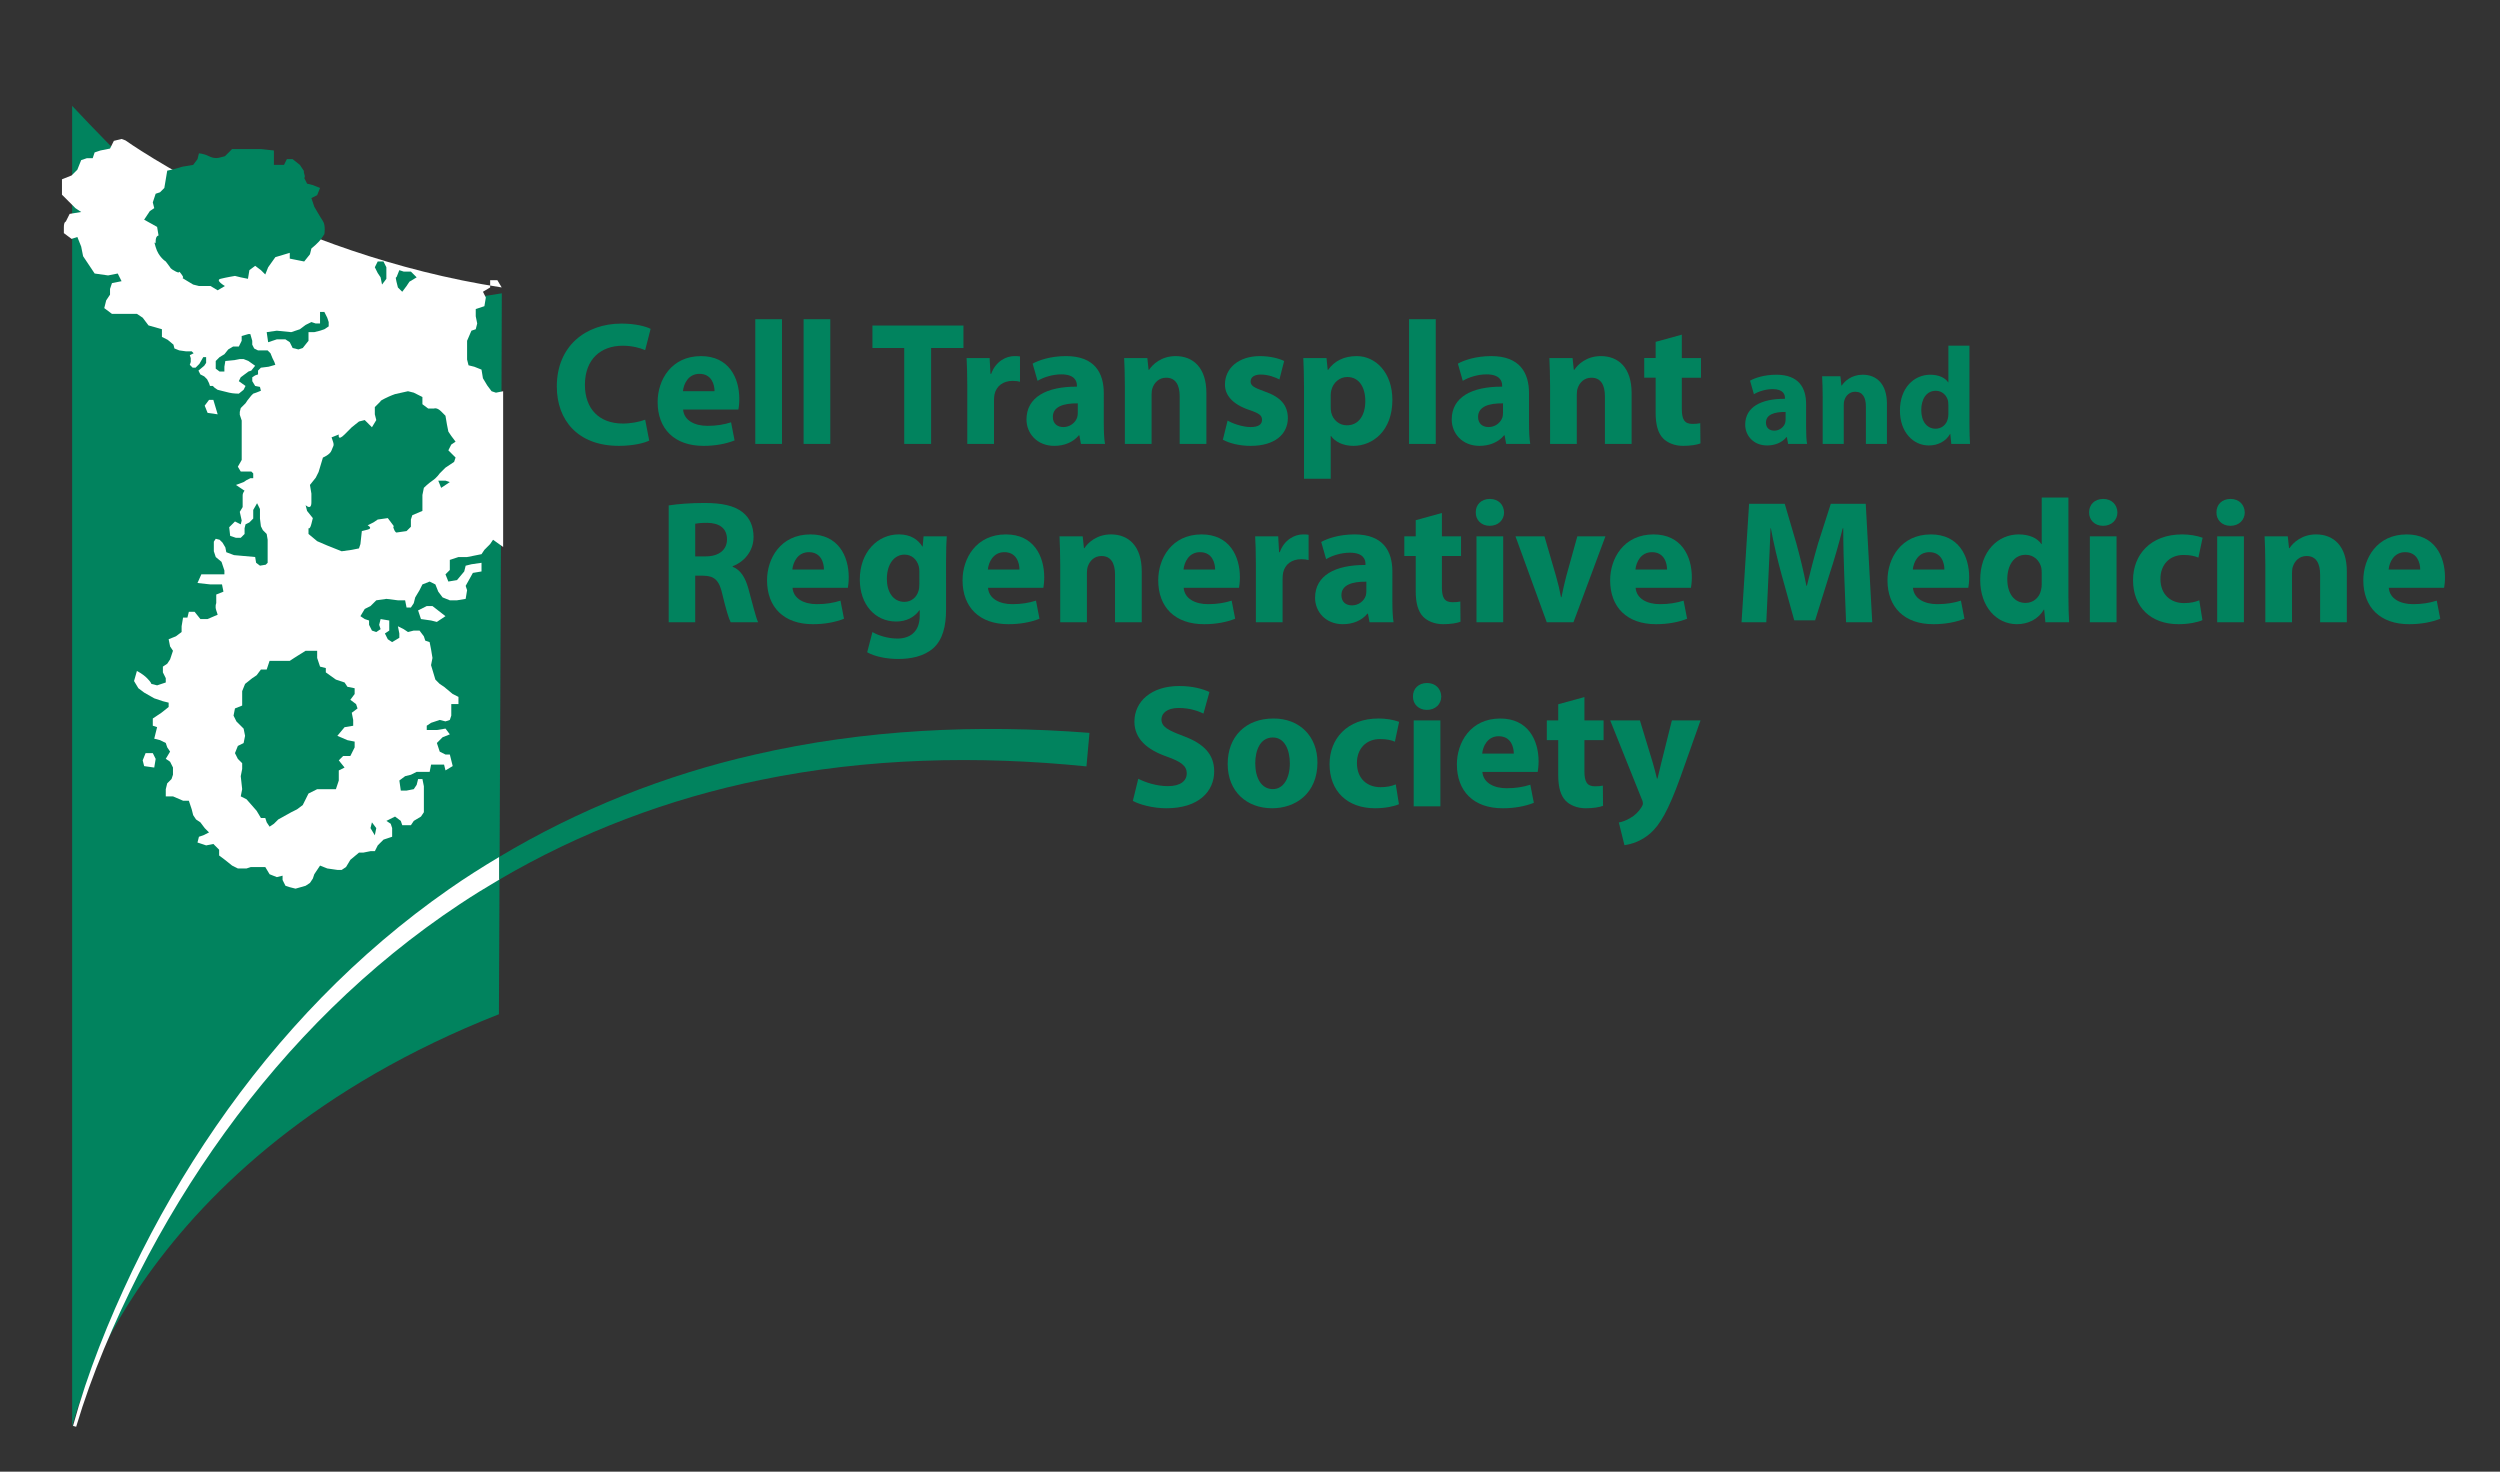 <?xml version="1.0" encoding="utf-8"?>
<!-- Generator: Adobe Illustrator 16.0.5, SVG Export Plug-In . SVG Version: 6.00 Build 0)  -->
<!DOCTYPE svg PUBLIC "-//W3C//DTD SVG 1.1//EN" "http://www.w3.org/Graphics/SVG/1.1/DTD/svg11.dtd">
<svg version="1.1" id="Layer_1" xmlns="http://www.w3.org/2000/svg" xmlns:xlink="http://www.w3.org/1999/xlink" x="0px" y="0px"
	 width="272.654px" height="160.502px" viewBox="0 0 272.654 160.502" enable-background="new 0 0 272.654 160.502"
	 xml:space="preserve">
<rect x="0" y="0" width="272.654" height="160.502" fill="#333333" stroke="none"/>
<g>
	<path fill="#01835E" d="M54.727,31.988c-23.272,4.087-36.48-9.436-46.858-20.441c0,12.298,0,144.038,0,144.038
		s6.604-29.244,46.543-44.971C54.411,110.614,54.727,41.423,54.727,31.988z"/>
	<g>
		<path fill="#FFFFFF" d="M13.258,15.155l-0.84,0.207L12,16.202l-1.048,0.21l-0.631,0.211l-0.21,0.627H9.483l-0.629,0.212
			l-0.419,1.046l-0.629,0.628l-1.048,0.419v0.63v1.049l0.629,0.629l0.838,0.838l0.146,0.098l0.483,0.321l-1.258,0.208l-0.42,0.84
			c0,0-0.211,0-0.211,0.629s0,0.629,0,0.629l0.841,0.628l0.629-0.21l0.419,1.049l0.209,1.05l0.839,1.257l0.419,0.63l1.468,0.209
			l1.05-0.209l0.419,0.838l-1.048,0.21L12,31.507v0.629l-0.419,0.628l-0.21,0.839l0.839,0.629h0.838h0.629h1.257l0.629,0.417
			l0.631,0.841l1.467,0.418v0.838l0.629,0.314l0.629,0.527l0.106,0.417l0.522,0.211l0.734,0.102h0.629l0.209,0.212L20.7,38.74
			l0.104,0.313v0.423L20.7,39.788l0.314,0.314h0.315l0.418-0.42l0.419-0.732h0.315v0.314v0.312l-0.209,0.316l-0.63,0.526
			l0.211,0.417l0.419,0.212l0.314,0.314l0.209,0.417l0.105,0.315h0.312l0.212,0.211l0.313,0.208l0.419,0.106
			c0.838,0.207,0.419,0.104,0.838,0.207c0.421,0.107,1.051,0.107,1.051,0.107l0.522-0.42l0.21-0.419l-0.732-0.523l0.208-0.42
			l0.84-0.629l0.312-0.103l0.421-0.526l-0.733-0.522l-0.525-0.209h-0.419l-0.525,0.103l-1.048,0.106l-0.104,0.627v0.524h-0.525
			l-0.419-0.315V39.37l0.419-0.42l0.525-0.315l0.419-0.524l0.524-0.314h0.63l0.312-0.63v-0.523l0.735-0.211h0.209l0.209,0.734v0.422
			l0.21,0.417l0.42,0.211h0.628h0.42l0.313,0.314l0.211,0.522l0.21,0.423l0.104,0.312l-0.732,0.208l-0.841,0.105l-0.312,0.316v0.417
			l-0.314,0.107l-0.315,0.208v0.42l0.315,0.523l0.523,0.105l0.104,0.42l-0.522,0.207l-0.315,0.107l-0.21,0.208l-0.419,0.523
			l-0.209,0.317l-0.524,0.525l-0.104,0.417v0.315l0.209,0.63c0,0,0,0,0,0.312c0,0.315,0,0.211,0,0.527c0,0.314,0,0.628,0,0.628
			v2.829L25.941,50.9l0.314,0.524h0.524h0.628l0.21,0.208v0.525h-0.313l-0.419,0.21l-0.315,0.209l-0.448,0.171l-0.39,0.143
			l0.942,0.63c0,0-0.209,0.209-0.209,0.523c0,0.315,0,0.627,0,0.627v0.631l-0.314,0.524l0.209,0.943l-0.104,0.418l-0.63-0.315
			l-0.208,0.211l-0.421,0.418l0.106,0.942l0.629,0.213h0.523l0.419-0.421v-0.63l0.105-0.419l0.419-0.208l0.419-0.422v-0.627v-0.315
			l0.42-0.733l0.314,0.632v0.627v0.417l0.104,0.842l0.21,0.417l0.42,0.42l0.105,0.63v2.514l-0.21,0.209l-0.629,0.105l-0.419-0.315
			l-0.104-0.629l-2.307-0.206l-0.84-0.317l-0.104-0.525l-0.312-0.524l-0.316-0.312L23.53,58.76l-0.209,0.316V59.6v0.523l0.209,0.629
			l0.629,0.524l0.315,0.944v0.42h-1.153h-0.839h-0.524l-0.42,0.943l1.416,0.155h1.258l0.157,0.788l-0.785,0.314v0.944
			c0,0-0.157,0.313,0,0.785c0.156,0.472,0.156,0.472,0.156,0.472l-1.1,0.472h-0.786l-0.629-0.787h-0.631l-0.155,0.63h-0.474
			l-0.158,0.943v0.629l-0.627,0.47l-0.787,0.316l0.157,0.786l0.315,0.472l-0.315,0.942l-0.313,0.473l-0.472,0.314v0.63l0.314,0.629
			v0.471l-0.944,0.314l-0.629-0.157c0,0,0-0.157-0.471-0.628c-0.474-0.474-1.103-0.786-1.103-0.786l-0.313,1.1l0.472,0.786
			l0.629,0.472l1.102,0.627l0.943,0.316l0.628,0.156v0.471l-0.786,0.628l-0.472,0.315l-0.471,0.314v0.788l0.471,0.156l-0.158,0.628
			l-0.155,0.631l0.629,0.156l0.629,0.312l0.157,0.473l0.313,0.47l-0.471,0.787l0.471,0.315l0.315,0.629v0.787l-0.158,0.472
			l-0.471,0.471L18.08,86.07v0.784h0.786l1.1,0.473h0.629l0.315,0.943l0.157,0.629l0.313,0.472l0.474,0.315l0.471,0.629l0.472,0.472
			l-0.63,0.314l-0.471,0.157l-0.158,0.629l0.474,0.156l0.471,0.159l0.785-0.159l0.63,0.63v0.629l0.629,0.472l0.785,0.629l0.63,0.314
			h0.944l0.471-0.156h0.473h1.101l0.471,0.786l0.788,0.314l0.627-0.157v0.472l0.315,0.629l0.472,0.155l0.628,0.159l1.101-0.314
			l0.473-0.315l0.314-0.472l0.156-0.471l0.63-0.944l0.786,0.314l1.102,0.158h0.471l0.473-0.314l0.472-0.787l0.942-0.787h0.473
			l0.785-0.158h0.472l0.314-0.627l0.63-0.63l0.941-0.314v-0.943l-0.155-0.473l-0.472-0.313l0.943-0.473l0.628,0.473l0.158,0.47
			h0.471h0.474l0.312-0.47l0.787-0.473l0.315-0.471v-1.889v-0.943l-0.158-0.785h-0.472l-0.156,0.629l-0.316,0.472l-0.786,0.155
			h-0.629l-0.157-1.101l0.63-0.471l0.63-0.156l0.629-0.316h0.471h0.944l0.156-0.786h0.942h0.474l0.155,0.628l0.787-0.471
			l-0.313-1.258h-0.474l-0.629-0.317l-0.312-0.943l0.629-0.628l0.786-0.313l-0.474-0.629l-0.941,0.157h-1.103v-0.471l0.473-0.315
			l0.942-0.315l0.629,0.158l0.474-0.158l0.158-0.472v-0.786v-0.472H50v-0.786l-0.63-0.315l-0.942-0.785l-0.474-0.315l-0.471-0.472
			l-0.472-1.573l0.156-0.786l-0.156-0.944l-0.156-0.785l-0.474-0.159L46.227,69.4l-0.474-0.629h-0.629l-0.628,0.159l-0.472-0.315
			l-0.628-0.314l0.155,0.787v0.471l-0.787,0.472l-0.471-0.315l-0.315-0.628l0.474-0.316v-0.627v-0.473l-0.944-0.156l-0.156,0.629
			l0.156,0.471l-0.471,0.315l-0.473-0.159l-0.314-0.627v-0.473l-0.472-0.156L39.308,67.2l0.471-0.786l0.629-0.315l0.63-0.627
			l1.101-0.158l1.259,0.158h0.785l0.156,0.785h0.474l0.312-0.471l0.158-0.631l0.471-0.786l0.315-0.63l0.787-0.313l0.628,0.313
			l0.314,0.788l0.473,0.627l0.786,0.317h0.785l0.944-0.158l0.156-0.945l-0.156-0.472l0.786-1.414l0.943-0.159v-0.943l-1.101,0.159
			l-0.629,0.156l-0.156,0.628l-0.788,0.944l-0.943,0.157l-0.315-0.785l0.474-0.474v-0.627v-0.473L50,60.752h0.942l0.787-0.155
			l0.786-0.158l0.314-0.472l0.628-0.63l0.316-0.47l1.1,0.785V42.67l-0.785,0.156l-0.473-0.156l-0.472-0.628l-0.473-0.787
			l-0.156-0.944l-0.786-0.314l-0.629-0.156l-0.158-0.63v-0.943v-1.102l0.473-1.1l0.471-0.158l0.159-0.628l-0.159-0.787v-0.786
			l0.944-0.314l0.157-0.943l-0.315-0.631l0.786-0.469v-0.789h0.787l0.472,0.789c-23.586-3.618-41.04-16.041-41.04-16.041"/>
		<polygon fill="#FFFFFF" points="47.168,66.099 46.539,66.099 45.597,66.571 45.911,67.515 47.012,67.671 47.642,67.829 
			48.583,67.2 		"/>
		<polygon fill="#FFFFFF" points="16.978,82.766 16.665,82.139 15.878,82.139 15.562,82.924 15.721,83.554 16.822,83.71 		"/>
		<polygon fill="#FFFFFF" points="23.268,43.613 22.797,43.613 22.325,44.243 22.641,45.029 23.74,45.187 		"/>
	</g>
	<g>
		<path fill="#01835E" d="M32.074,71.76l-0.472,0.315h-1.573H29.4l-0.314,0.943h-0.63l-0.471,0.629l-0.472,0.315l-0.785,0.628
			l-0.316,0.786v1.102v0.471l-0.786,0.314l-0.155,0.786l0.313,0.63l0.786,0.786l0.158,0.786l-0.158,0.785l-0.629,0.315l-0.315,0.787
			l0.315,0.627l0.471,0.472v0.629l-0.156,0.786l0.156,1.417l-0.156,0.784l0.63,0.317l1.1,1.255l0.471,0.788h0.474l0.156,0.472
			l0.314,0.472l0.471-0.315l0.474-0.472l1.415-0.785l0.629-0.315l0.629-0.472l0.313-0.627l0.314-0.629l0.944-0.472h0.473h1.571
			l0.314-0.945v-1.1l0.63-0.314l-0.63-0.786l0.472-0.472h0.787l0.471-0.943v-0.63l-0.786-0.155l-1.1-0.473l0.786-0.943l0.941-0.156
			v-0.63l-0.155-0.788l0.629-0.471l-0.158-0.472l-0.628-0.471l0.471-0.631v-0.628l-0.786-0.157l-0.313-0.472l-0.944-0.314
			l-1.101-0.786V72.86l-0.629-0.157L34.59,71.76v-0.786c0,0,0.314,0-0.472,0c-0.787,0-0.787,0-0.787,0L32.074,71.76z"/>
		<path fill="#01835E" d="M39.308,59.337l-0.158,0.472l-0.785,0.158l-1.102,0.155l-1.572-0.627l-1.101-0.473l-0.944-0.786v-0.63
			c0,0,0.158,0.158,0.315-0.472c0.157-0.628,0.157-0.628,0.157-0.628l-0.629-0.785l-0.158-0.63c0,0,0.63,0.63,0.63-0.315
			c0-0.944,0-0.944,0-0.944l0,0l-0.157-0.944l0.629-0.785l0.315-0.628l0.471-1.573c0,0,0.786-0.315,0.943-0.786
			c0.158-0.475,0.313-0.475,0.158-0.946c-0.158-0.471-0.158-0.471-0.158-0.471l0.786-0.312c0,0-0.156,0.784,0.63,0
			c0.786-0.789,0.786-0.789,0.786-0.789l0.785-0.627l0.629-0.158l0.786,0.785l0.473-0.785l-0.158-0.628v-0.786l0.629-0.631
			c0,0-0.156,0,0.471-0.313c0.631-0.316,1.103-0.472,1.103-0.472l1.415-0.315l0.628,0.156l0.944,0.474v0.787l0.629,0.47h0.629
			c0,0,0.315-0.155,0.786,0.315c0.471,0.473,0.471,0.473,0.471,0.473l0.159,0.944l0.156,0.784l0.316,0.471l0.471,0.628l-0.471,0.317
			l-0.316,0.628l0.787,0.786l-0.158,0.472l-0.944,0.63l-0.629,0.626c0,0-0.312,0.473-0.786,0.787
			c-0.471,0.315-0.941,0.788-0.941,0.788c-0.158,0.785-0.158,0.785-0.158,0.785v0.944v0.787l-1.102,0.47l-0.155,0.471v0.789
			l-0.474,0.471l-1.1,0.157c0,0-0.157,0-0.315-0.473c-0.158-0.472,0.315,0.158-0.158-0.472c-0.471-0.628-0.471-0.628-0.471-0.628
			l-1.101,0.156l-0.471,0.317l-0.629,0.315c0,0,0.629,0.312,0,0.47c-0.63,0.157-0.63,0.157-0.63,0.157L39.308,59.337z"/>
		<path fill="#01835E" d="M29.871,17.983V17.04v-0.628l-1.415-0.157h-0.942c0,0-0.628,0-1.415,0s-0.787,0-0.787,0l-0.785,0.786
			l-0.629,0.158c0,0-0.471,0.158-1.101-0.158c-0.63-0.313-1.101-0.313-1.101-0.313l-0.158,0.629l-0.471,0.627l-0.944,0.158
			c0,0-0.157,0-0.628,0.157c-0.471,0.156-1.258,0.313-1.258,0.313l-0.157,0.944L17.922,20.5l-0.471,0.471l-0.474,0.158l-0.312,0.943
			l0.157,0.629l-0.474,0.314c-0.628,0.944-0.628,0.944-0.628,0.944l1.415,0.787l0.157,0.942c0,0-0.315,0-0.315,0.629
			c0,0.629-0.312-0.472,0,0.629c0.315,1.1,1.103,1.572,1.103,1.572l0.471,0.63c0,0,0,0.157,0.63,0.471
			c0.627,0.315,0.156-0.314,0.627,0.315c0.474,0.628-0.312,0.158,0.474,0.628c0.786,0.473,0.786,0.473,0.786,0.473l0.629,0.157
			h1.258l0.786,0.47l0.786-0.47c0,0-1.1-0.63-0.472-0.785c0.628-0.16,1.571-0.315,1.571-0.315l0.63,0.156l0.786,0.16l0.157-0.945
			l0.63-0.472l0.627,0.472l0.474,0.471l0.314-0.786l0.785-1.103l1.573-0.471v0.631l1.572,0.313l0.629-0.785l0.157-0.63
			c0,0,0.787-0.629,1.102-1.101c0.313-0.47,0.313-0.47,0.313-0.47s0.157-0.943-0.157-1.417c-0.314-0.471-0.944-1.572-0.944-1.572
			C33.961,21.6,33.961,21.6,33.961,21.6l0,0l0.629-0.315l0.314-0.786l-0.786-0.314l-0.629-0.157L33.175,19.4c0,0,0.156,0,0-0.473
			c-0.157-0.473,0.156,0-0.157-0.473c-0.314-0.471-0.314-0.471-0.314-0.471l0,0l-0.787-0.627h-0.63l-0.312,0.627H29.871z"/>
		<polygon fill="#01835E" points="29.244,37.324 29.086,36.224 30.188,36.067 31.76,36.224 32.703,35.909 33.331,35.437 
			33.961,35.124 34.433,35.281 34.904,35.281 34.904,34.65 34.904,34.023 35.376,34.023 35.69,34.65 35.848,35.124 35.848,35.595 
			35.376,35.909 34.904,36.067 34.274,36.224 33.646,36.224 33.646,37.167 33.018,37.954 32.546,38.11 31.916,37.954 31.603,37.324 
			31.131,37.011 30.658,37.011 30.188,37.011 		"/>
		<path fill="#01835E" d="M44.812,29.619h-0.787l-0.473-0.156l-0.313,0.785c0,0-0.157-0.156,0,0.472
			c0.158,0.631,0.158,0.631,0.158,0.631l0.471,0.469l0.471-0.627l0.315-0.473l0.787-0.472L44.812,29.619z"/>
		<polygon fill="#01835E" points="41.823,28.518 41.193,28.518 40.879,29.148 41.193,29.777 41.508,30.248 41.665,31.035 
			42.138,30.408 42.138,29.934 42.138,29.148 		"/>
		<polygon fill="#01835E" points="41.037,90.315 40.564,89.686 40.407,90.315 40.879,91.101 		"/>
		<polygon fill="#01835E" points="49.057,52.577 48.583,52.419 47.798,52.419 48.112,53.207 		"/>
	</g>
	<g>
		<path fill="#01835E" d="M70.804,48.052c-0.537,0.268-1.743,0.574-3.313,0.574c-4.465,0-6.764-2.797-6.764-6.476
			c0-4.406,3.142-6.858,7.05-6.858c1.514,0,2.663,0.306,3.18,0.575l-0.593,2.318c-0.594-0.249-1.418-0.479-2.452-0.479
			c-2.318,0-4.119,1.398-4.119,4.272c0,2.586,1.532,4.214,4.138,4.214c0.882,0,1.858-0.191,2.434-0.421L70.804,48.052z"/>
		<path fill="#01835E" d="M74.5,44.661c0.095,1.208,1.283,1.782,2.645,1.782c0.995,0,1.8-0.134,2.586-0.383l0.382,1.973
			c-0.956,0.383-2.126,0.594-3.39,0.594c-3.181,0-5.001-1.858-5.001-4.789c0-2.376,1.476-5,4.732-5c3.027,0,4.176,2.356,4.176,4.674
			c0,0.498-0.057,0.939-0.096,1.149H74.5z M77.93,42.668c0-0.708-0.308-1.896-1.648-1.896c-1.226,0-1.724,1.111-1.801,1.896H77.93z"
			/>
		<path fill="#01835E" d="M82.373,34.813h2.911v13.603h-2.911V34.813z"/>
		<path fill="#01835E" d="M87.642,34.813h2.911v13.603h-2.911V34.813z"/>
		<path fill="#01835E" d="M98.617,37.956h-3.468v-2.453h9.925v2.453h-3.525v10.46h-2.932V37.956z"/>
		<path fill="#01835E" d="M105.494,42.132c0-1.379-0.038-2.28-0.076-3.084h2.51l0.095,1.724h0.078
			c0.479-1.36,1.628-1.935,2.527-1.935c0.27,0,0.402,0,0.614,0.038v2.759c-0.212-0.057-0.46-0.096-0.786-0.096
			c-1.072,0-1.8,0.575-1.992,1.476c-0.038,0.191-0.057,0.421-0.057,0.651v4.751h-2.913V42.132z"/>
		<path fill="#01835E" d="M120.38,46.136c0,0.9,0.038,1.763,0.135,2.28h-2.626l-0.173-0.939h-0.057
			c-0.613,0.747-1.57,1.149-2.682,1.149c-1.896,0-3.027-1.379-3.027-2.874c0-2.434,2.184-3.602,5.498-3.583v-0.134
			c0-0.499-0.268-1.207-1.704-1.207c-0.959,0-1.974,0.326-2.587,0.708l-0.537-1.877c0.652-0.363,1.936-0.823,3.642-0.823
			c3.122,0,4.118,1.839,4.118,4.042V46.136z M117.545,43.99c-1.532-0.02-2.721,0.345-2.721,1.475c0,0.747,0.498,1.111,1.149,1.111
			c0.729,0,1.321-0.479,1.514-1.073c0.038-0.154,0.058-0.326,0.058-0.498V43.99z"/>
		<path fill="#01835E" d="M122.678,42.036c0-1.168-0.038-2.165-0.076-2.988h2.528l0.134,1.283h0.058
			c0.383-0.594,1.342-1.494,2.893-1.494c1.916,0,3.354,1.264,3.354,4.023v5.556h-2.912v-5.192c0-1.207-0.422-2.031-1.475-2.031
			c-0.807,0-1.284,0.556-1.477,1.092c-0.077,0.192-0.113,0.46-0.113,0.728v5.403h-2.913V42.036z"/>
		<path fill="#01835E" d="M133.884,45.868c0.536,0.325,1.648,0.708,2.51,0.708c0.883,0,1.245-0.307,1.245-0.785
			c0-0.479-0.286-0.709-1.378-1.073c-1.936-0.652-2.683-1.706-2.664-2.797c0-1.763,1.495-3.084,3.812-3.084
			c1.092,0,2.068,0.249,2.643,0.536l-0.517,2.012c-0.42-0.23-1.226-0.537-2.03-0.537c-0.71,0-1.111,0.288-1.111,0.767
			c0,0.44,0.365,0.67,1.514,1.073c1.782,0.613,2.529,1.513,2.548,2.893c0,1.743-1.379,3.046-4.062,3.046
			c-1.226,0-2.317-0.287-3.027-0.67L133.884,45.868z"/>
		<path fill="#01835E" d="M142.217,42.189c0-1.226-0.038-2.28-0.076-3.141h2.529l0.133,1.302h0.038
			c0.69-0.996,1.764-1.513,3.124-1.513c2.05,0,3.889,1.781,3.889,4.771c0,3.41-2.164,5.019-4.253,5.019
			c-1.131,0-2.012-0.459-2.433-1.073h-0.038v4.656h-2.913V42.189z M145.13,44.393c0,0.23,0.018,0.44,0.058,0.613
			c0.189,0.786,0.86,1.379,1.703,1.379c1.265,0,2.012-1.054,2.012-2.644c0-1.494-0.67-2.625-1.972-2.625
			c-0.825,0-1.554,0.613-1.743,1.476c-0.04,0.153-0.058,0.345-0.058,0.518V44.393z"/>
		<path fill="#01835E" d="M153.673,34.813h2.912v13.603h-2.912V34.813z"/>
		<path fill="#01835E" d="M166.757,46.136c0,0.9,0.038,1.763,0.133,2.28h-2.623l-0.173-0.939h-0.058
			c-0.612,0.747-1.571,1.149-2.683,1.149c-1.896,0-3.026-1.379-3.026-2.874c0-2.434,2.184-3.602,5.498-3.583v-0.134
			c0-0.499-0.269-1.207-1.706-1.207c-0.956,0-1.972,0.326-2.586,0.708l-0.535-1.877c0.651-0.363,1.935-0.823,3.639-0.823
			c3.124,0,4.12,1.839,4.12,4.042V46.136z M163.921,43.99c-1.533-0.02-2.72,0.345-2.72,1.475c0,0.747,0.496,1.111,1.148,1.111
			c0.729,0,1.323-0.479,1.514-1.073c0.038-0.154,0.058-0.326,0.058-0.498V43.99z"/>
		<path fill="#01835E" d="M169.054,42.036c0-1.168-0.038-2.165-0.076-2.988h2.529l0.134,1.283h0.058
			c0.384-0.594,1.341-1.494,2.894-1.494c1.915,0,3.353,1.264,3.353,4.023v5.556h-2.912v-5.192c0-1.207-0.421-2.031-1.477-2.031
			c-0.804,0-1.281,0.556-1.474,1.092c-0.077,0.192-0.115,0.46-0.115,0.728v5.403h-2.913V42.036z"/>
		<path fill="#01835E" d="M183.422,36.499v2.549h2.089v2.145h-2.089v3.391c0,1.13,0.269,1.647,1.149,1.647
			c0.402,0,0.574-0.019,0.862-0.076l0.021,2.203c-0.384,0.153-1.074,0.268-1.897,0.268c-0.938,0-1.725-0.345-2.185-0.824
			c-0.536-0.555-0.805-1.456-0.805-2.778v-3.832h-1.245v-2.145h1.245v-1.763L183.422,36.499z"/>
		<path fill="#01835E" d="M196.977,46.619c0,0.709,0.029,1.389,0.106,1.797h-2.068l-0.136-0.74h-0.047
			c-0.482,0.589-1.238,0.906-2.113,0.906c-1.494,0-2.385-1.087-2.385-2.265c0-1.917,1.722-2.838,4.333-2.823v-0.105
			c0-0.393-0.213-0.952-1.344-0.952c-0.755,0-1.556,0.257-2.039,0.559l-0.422-1.48c0.513-0.287,1.523-0.649,2.867-0.649
			c2.462,0,3.247,1.449,3.247,3.185V46.619z M194.742,44.929c-1.208-0.016-2.144,0.272-2.144,1.163c0,0.588,0.392,0.875,0.905,0.875
			c0.573,0,1.042-0.377,1.192-0.846c0.03-0.121,0.046-0.257,0.046-0.393V44.929z"/>
		<path fill="#01835E" d="M198.786,43.389c0-0.921-0.029-1.706-0.06-2.355h1.992l0.106,1.011h0.045
			c0.303-0.468,1.057-1.177,2.279-1.177c1.511,0,2.644,0.996,2.644,3.17v4.378h-2.296v-4.091c0-0.951-0.332-1.601-1.162-1.601
			c-0.634,0-1.012,0.438-1.162,0.861c-0.061,0.15-0.09,0.362-0.09,0.574v4.257h-2.297V43.389z"/>
		<path fill="#01835E" d="M214.789,37.697v8.515c0,0.83,0.029,1.706,0.062,2.204h-2.039l-0.106-1.087h-0.029
			c-0.469,0.83-1.359,1.254-2.31,1.254c-1.752,0-3.156-1.495-3.156-3.79c-0.015-2.491,1.54-3.925,3.307-3.925
			c0.905,0,1.615,0.317,1.947,0.83h0.029v-4H214.789z M212.493,44.159c0-0.121-0.015-0.287-0.029-0.408
			c-0.136-0.619-0.634-1.132-1.344-1.132c-1.041,0-1.585,0.936-1.585,2.099c0,1.253,0.618,2.038,1.57,2.038
			c0.664,0,1.193-0.452,1.329-1.102c0.044-0.166,0.059-0.332,0.059-0.528V44.159z"/>
		<path fill="#01835E" d="M72.929,55.124c0.939-0.153,2.337-0.269,3.89-0.269c1.916,0,3.257,0.288,4.177,1.016
			c0.766,0.612,1.187,1.514,1.187,2.701c0,1.647-1.168,2.778-2.278,3.18v0.058c0.899,0.364,1.397,1.226,1.723,2.414
			c0.403,1.456,0.805,3.142,1.054,3.64H79.69c-0.209-0.383-0.516-1.418-0.899-3.008c-0.345-1.609-0.899-2.05-2.088-2.069h-0.882
			v5.078h-2.893V55.124z M75.821,60.679h1.15c1.456,0,2.317-0.729,2.317-1.858c0-1.188-0.804-1.782-2.145-1.801
			c-0.71,0-1.112,0.057-1.323,0.096V60.679z"/>
		<path fill="#01835E" d="M86.434,64.108c0.096,1.207,1.284,1.782,2.644,1.782c0.996,0,1.802-0.134,2.587-0.383l0.383,1.974
			c-0.958,0.383-2.126,0.594-3.391,0.594c-3.181,0-5.001-1.859-5.001-4.79c0-2.376,1.476-5.001,4.733-5.001
			c3.026,0,4.176,2.357,4.176,4.675c0,0.498-0.058,0.938-0.096,1.149H86.434z M89.862,62.116c0-0.708-0.305-1.896-1.646-1.896
			c-1.227,0-1.725,1.111-1.802,1.896H89.862z"/>
		<path fill="#01835E" d="M103.178,66.503c0,1.801-0.364,3.276-1.417,4.214c-1.036,0.881-2.434,1.15-3.814,1.15
			c-1.225,0-2.527-0.25-3.371-0.729l0.574-2.204c0.595,0.345,1.629,0.709,2.721,0.709c1.38,0,2.434-0.748,2.434-2.472v-0.613h-0.038
			c-0.557,0.786-1.456,1.226-2.528,1.226c-2.318,0-3.967-1.877-3.967-4.579c0-3.008,1.955-4.924,4.253-4.924
			c1.284,0,2.088,0.556,2.567,1.322h0.038l0.096-1.111h2.53c-0.04,0.594-0.077,1.379-0.077,2.779V66.503z M100.266,62.308
			c0-0.192-0.019-0.383-0.059-0.536c-0.209-0.767-0.767-1.284-1.57-1.284c-1.054,0-1.915,0.958-1.915,2.663
			c0,1.399,0.688,2.491,1.915,2.491c0.747,0,1.342-0.498,1.532-1.188c0.078-0.211,0.097-0.517,0.097-0.766V62.308z"/>
		<path fill="#01835E" d="M107.754,64.108c0.096,1.207,1.284,1.782,2.646,1.782c0.996,0,1.799-0.134,2.586-0.383l0.382,1.974
			c-0.956,0.383-2.125,0.594-3.39,0.594c-3.181,0-5.001-1.859-5.001-4.79c0-2.376,1.476-5.001,4.732-5.001
			c3.027,0,4.176,2.357,4.176,4.675c0,0.498-0.057,0.938-0.096,1.149H107.754z M111.183,62.116c0-0.708-0.306-1.896-1.646-1.896
			c-1.226,0-1.725,1.111-1.801,1.896H111.183z"/>
		<path fill="#01835E" d="M115.628,61.483c0-1.168-0.039-2.165-0.076-2.989h2.528l0.134,1.284h0.057
			c0.385-0.594,1.342-1.495,2.895-1.495c1.916,0,3.353,1.265,3.353,4.023v5.556h-2.912v-5.192c0-1.207-0.422-2.031-1.476-2.031
			c-0.804,0-1.283,0.555-1.475,1.092c-0.076,0.191-0.115,0.459-0.115,0.728v5.403h-2.912V61.483z"/>
		<path fill="#01835E" d="M129.095,64.108c0.095,1.207,1.283,1.782,2.645,1.782c0.996,0,1.8-0.134,2.586-0.383l0.383,1.974
			c-0.957,0.383-2.126,0.594-3.391,0.594c-3.181,0-5-1.859-5-4.79c0-2.376,1.475-5.001,4.731-5.001c3.027,0,4.176,2.357,4.176,4.675
			c0,0.498-0.057,0.938-0.095,1.149H129.095z M132.524,62.116c0-0.708-0.308-1.896-1.648-1.896c-1.226,0-1.723,1.111-1.8,1.896
			H132.524z"/>
		<path fill="#01835E" d="M136.968,61.58c0-1.379-0.039-2.28-0.076-3.085h2.51l0.096,1.725h0.077
			c0.478-1.36,1.627-1.935,2.527-1.935c0.27,0,0.403,0,0.613,0.038v2.759c-0.21-0.057-0.459-0.096-0.785-0.096
			c-1.074,0-1.801,0.575-1.992,1.476c-0.038,0.192-0.058,0.421-0.058,0.651v4.751h-2.912V61.58z"/>
		<path fill="#01835E" d="M151.854,65.583c0,0.9,0.037,1.763,0.133,2.28h-2.623l-0.174-0.939h-0.058
			c-0.611,0.748-1.57,1.15-2.683,1.15c-1.896,0-3.025-1.38-3.025-2.874c0-2.434,2.184-3.602,5.498-3.583v-0.134
			c0-0.498-0.269-1.207-1.706-1.207c-0.956,0-1.972,0.326-2.586,0.708l-0.536-1.877c0.652-0.364,1.936-0.824,3.641-0.824
			c3.122,0,4.119,1.84,4.119,4.042V65.583z M149.018,63.438c-1.532-0.019-2.721,0.345-2.721,1.475c0,0.747,0.498,1.111,1.15,1.111
			c0.729,0,1.321-0.479,1.512-1.073c0.04-0.154,0.059-0.326,0.059-0.499V63.438z"/>
		<path fill="#01835E" d="M157.255,55.947v2.548h2.088v2.146h-2.088v3.391c0,1.13,0.268,1.647,1.149,1.647
			c0.401,0,0.574-0.019,0.862-0.076l0.019,2.203c-0.383,0.153-1.073,0.269-1.896,0.269c-0.939,0-1.724-0.345-2.185-0.824
			c-0.536-0.556-0.804-1.457-0.804-2.778v-3.832h-1.245v-2.146h1.245v-1.762L157.255,55.947z"/>
		<path fill="#01835E" d="M164.036,55.89c0,0.804-0.612,1.456-1.571,1.456c-0.92,0-1.532-0.651-1.515-1.456
			c-0.018-0.843,0.595-1.476,1.534-1.476S164.017,55.046,164.036,55.89z M161.028,67.864v-9.369h2.913v9.369H161.028z"/>
		<path fill="#01835E" d="M168.441,58.495l1.265,4.349c0.229,0.786,0.402,1.533,0.536,2.28h0.057
			c0.153-0.767,0.309-1.476,0.519-2.28l1.208-4.349h3.063l-3.485,9.369h-2.913l-3.41-9.369H168.441z"/>
		<path fill="#01835E" d="M178.383,64.108c0.097,1.207,1.284,1.782,2.645,1.782c0.997,0,1.801-0.134,2.586-0.383l0.384,1.974
			c-0.958,0.383-2.128,0.594-3.392,0.594c-3.181,0-5.001-1.859-5.001-4.79c0-2.376,1.477-5.001,4.733-5.001
			c3.026,0,4.177,2.357,4.177,4.675c0,0.498-0.059,0.938-0.097,1.149H178.383z M181.812,62.116c0-0.708-0.306-1.896-1.647-1.896
			c-1.227,0-1.724,1.111-1.802,1.896H181.812z"/>
		<path fill="#01835E" d="M201.142,62.921c-0.058-1.552-0.114-3.43-0.114-5.308h-0.057c-0.404,1.648-0.939,3.487-1.438,5
			l-1.571,5.039h-2.279l-1.381-4.981c-0.422-1.533-0.861-3.372-1.169-5.059h-0.037c-0.077,1.744-0.135,3.736-0.23,5.346l-0.23,4.905
			h-2.7l0.823-12.914h3.889l1.265,4.312c0.402,1.475,0.806,3.104,1.093,4.617h0.057c0.364-1.494,0.806-3.199,1.228-4.637
			l1.378-4.292h3.812l0.709,12.914h-2.854L201.142,62.921z"/>
		<path fill="#01835E" d="M208.63,64.108c0.097,1.207,1.285,1.782,2.645,1.782c0.997,0,1.801-0.134,2.587-0.383l0.383,1.974
			c-0.957,0.383-2.127,0.594-3.392,0.594c-3.179,0-5.001-1.859-5.001-4.79c0-2.376,1.477-5.001,4.733-5.001
			c3.027,0,4.177,2.357,4.177,4.675c0,0.498-0.057,0.938-0.097,1.149H208.63z M212.06,62.116c0-0.708-0.306-1.896-1.646-1.896
			c-1.227,0-1.724,1.111-1.802,1.896H212.06z"/>
		<path fill="#01835E" d="M225.584,54.261v10.805c0,1.054,0.038,2.165,0.077,2.797h-2.587l-0.134-1.38h-0.038
			c-0.595,1.054-1.724,1.591-2.932,1.591c-2.222,0-4.004-1.896-4.004-4.81c-0.02-3.161,1.955-4.981,4.196-4.981
			c1.148,0,2.05,0.402,2.472,1.054h0.038v-5.077H225.584z M222.673,62.461c0-0.153-0.02-0.364-0.038-0.517
			c-0.173-0.786-0.806-1.438-1.705-1.438c-1.322,0-2.012,1.188-2.012,2.664c0,1.59,0.785,2.586,1.992,2.586
			c0.843,0,1.514-0.575,1.687-1.399c0.057-0.211,0.076-0.421,0.076-0.67V62.461z"/>
		<path fill="#01835E" d="M230.929,55.89c0,0.804-0.613,1.456-1.571,1.456c-0.92,0-1.532-0.651-1.514-1.456
			c-0.019-0.843,0.594-1.476,1.532-1.476C230.315,54.414,230.909,55.046,230.929,55.89z M227.922,67.864v-9.369h2.911v9.369H227.922
			z"/>
		<path fill="#01835E" d="M240.2,67.634c-0.517,0.23-1.494,0.441-2.604,0.441c-3.027,0-4.963-1.859-4.963-4.81
			c0-2.739,1.877-4.981,5.364-4.981c0.767,0,1.608,0.134,2.222,0.364l-0.459,2.165c-0.345-0.153-0.862-0.288-1.63-0.288
			c-1.531,0-2.527,1.092-2.509,2.625c0,1.724,1.149,2.625,2.567,2.625c0.69,0,1.227-0.115,1.668-0.306L240.2,67.634z"/>
		<path fill="#01835E" d="M244.816,55.89c0,0.804-0.612,1.456-1.57,1.456c-0.92,0-1.533-0.651-1.514-1.456
			c-0.02-0.843,0.594-1.476,1.533-1.476C244.204,54.414,244.797,55.046,244.816,55.89z M241.809,67.864v-9.369h2.913v9.369H241.809z
			"/>
		<path fill="#01835E" d="M247.058,61.483c0-1.168-0.04-2.165-0.078-2.989h2.529l0.135,1.284h0.057
			c0.384-0.594,1.341-1.495,2.893-1.495c1.917,0,3.354,1.265,3.354,4.023v5.556h-2.912v-5.192c0-1.207-0.421-2.031-1.475-2.031
			c-0.806,0-1.285,0.555-1.476,1.092c-0.077,0.191-0.115,0.459-0.115,0.728v5.403h-2.911V61.483z"/>
		<path fill="#01835E" d="M260.523,64.108c0.096,1.207,1.284,1.782,2.644,1.782c0.996,0,1.803-0.134,2.588-0.383l0.382,1.974
			c-0.958,0.383-2.127,0.594-3.392,0.594c-3.179,0-4.999-1.859-4.999-4.79c0-2.376,1.476-5.001,4.731-5.001
			c3.028,0,4.177,2.357,4.177,4.675c0,0.498-0.057,0.938-0.096,1.149H260.523z M263.953,62.116c0-0.708-0.307-1.896-1.647-1.896
			c-1.226,0-1.724,1.111-1.801,1.896H263.953z"/>
	</g>
	<g>
		<path fill="#01835E" d="M124.142,84.932c0.785,0.403,1.994,0.805,3.238,0.805c1.342,0,2.049-0.556,2.049-1.398
			c0-0.805-0.611-1.264-2.164-1.82c-2.146-0.747-3.544-1.935-3.544-3.812c0-2.204,1.839-3.889,4.885-3.889
			c1.457,0,2.529,0.306,3.296,0.651l-0.651,2.356c-0.517-0.249-1.437-0.613-2.701-0.613s-1.879,0.575-1.879,1.245
			c0,0.824,0.729,1.188,2.396,1.82c2.28,0.843,3.354,2.031,3.354,3.851c0,2.165-1.667,4.023-5.211,4.023
			c-1.476,0-2.932-0.402-3.66-0.805L124.142,84.932z"/>
		<path fill="#01835E" d="M143.683,83.15c0,3.429-2.434,5-4.943,5c-2.74,0-4.847-1.8-4.847-4.828c0-3.027,1.992-4.961,5.001-4.961
			C141.767,78.36,143.683,80.333,143.683,83.15z M136.9,83.246c0,1.61,0.67,2.816,1.917,2.816c1.129,0,1.855-1.13,1.855-2.816
			c0-1.398-0.534-2.816-1.855-2.816C137.417,80.43,136.9,81.866,136.9,83.246z"/>
		<path fill="#01835E" d="M152.569,87.709c-0.516,0.23-1.493,0.44-2.604,0.44c-3.027,0-4.962-1.858-4.962-4.808
			c0-2.74,1.877-4.981,5.364-4.981c0.767,0,1.608,0.134,2.221,0.364l-0.458,2.165c-0.346-0.153-0.863-0.287-1.63-0.287
			c-1.531,0-2.528,1.092-2.51,2.625c0,1.724,1.15,2.625,2.567,2.625c0.69,0,1.227-0.115,1.668-0.307L152.569,87.709z"/>
		<path fill="#01835E" d="M157.187,75.965c0,0.804-0.614,1.457-1.572,1.457c-0.918,0-1.532-0.652-1.513-1.457
			c-0.02-0.843,0.595-1.475,1.532-1.475C156.572,74.491,157.166,75.122,157.187,75.965z M154.179,87.939v-9.368h2.911v9.368H154.179
			z"/>
		<path fill="#01835E" d="M161.668,84.184c0.097,1.208,1.284,1.782,2.643,1.782c0.998,0,1.803-0.134,2.588-0.383l0.383,1.974
			c-0.959,0.383-2.127,0.594-3.392,0.594c-3.18,0-5-1.858-5-4.789c0-2.376,1.476-5,4.733-5c3.026,0,4.177,2.356,4.177,4.674
			c0,0.498-0.059,0.939-0.097,1.149H161.668z M165.098,82.191c0-0.708-0.306-1.896-1.647-1.896c-1.228,0-1.725,1.111-1.802,1.896
			H165.098z"/>
		<path fill="#01835E" d="M172.799,76.023v2.548h2.089v2.146h-2.089v3.391c0,1.13,0.268,1.648,1.149,1.648
			c0.401,0,0.574-0.02,0.862-0.077l0.019,2.204c-0.383,0.153-1.073,0.268-1.896,0.268c-0.939,0-1.725-0.345-2.185-0.824
			c-0.536-0.555-0.805-1.456-0.805-2.778v-3.832h-1.245v-2.146h1.245v-1.763L172.799,76.023z"/>
		<path fill="#01835E" d="M178.852,78.571l1.397,4.598c0.153,0.556,0.346,1.245,0.46,1.744h0.058
			c0.135-0.499,0.288-1.207,0.422-1.744l1.149-4.598h3.123l-2.185,6.169c-1.341,3.716-2.242,5.211-3.296,6.15
			c-1.015,0.881-2.088,1.187-2.815,1.283l-0.613-2.472c0.364-0.057,0.824-0.229,1.265-0.498c0.44-0.23,0.919-0.69,1.208-1.169
			c0.095-0.134,0.152-0.287,0.152-0.422c0-0.095-0.02-0.248-0.134-0.479l-3.431-8.563H178.852z"/>
	</g>
	<g>
		<path fill="#FFFFFF" d="M48.98,96.968c-10.023,6.975-18.569,15.902-25.441,25.893c-3.44,4.994-6.478,10.26-9.101,15.716
			c-2.604,5.463-4.879,11.091-6.474,16.935l0.344,0.091c1.715-5.763,4.108-11.319,6.819-16.685
			c2.729-5.361,5.861-10.509,9.378-15.377c7.024-9.727,15.648-18.311,25.608-24.909c1.418-0.947,2.869-1.838,4.339-2.701v-2.477
			C52.592,94.567,50.758,95.722,48.98,96.968z"/>
		<path fill="#01835E" d="M82.339,82.293c-9.811,2.229-19.27,6.003-27.886,11.161v2.477c8.821-5.175,18.497-8.832,28.489-10.867
			c11.666-2.406,23.703-2.676,35.549-1.479l0.329-3.656C106.646,78.982,94.278,79.541,82.339,82.293z"/>
	</g>
</g>
</svg>

